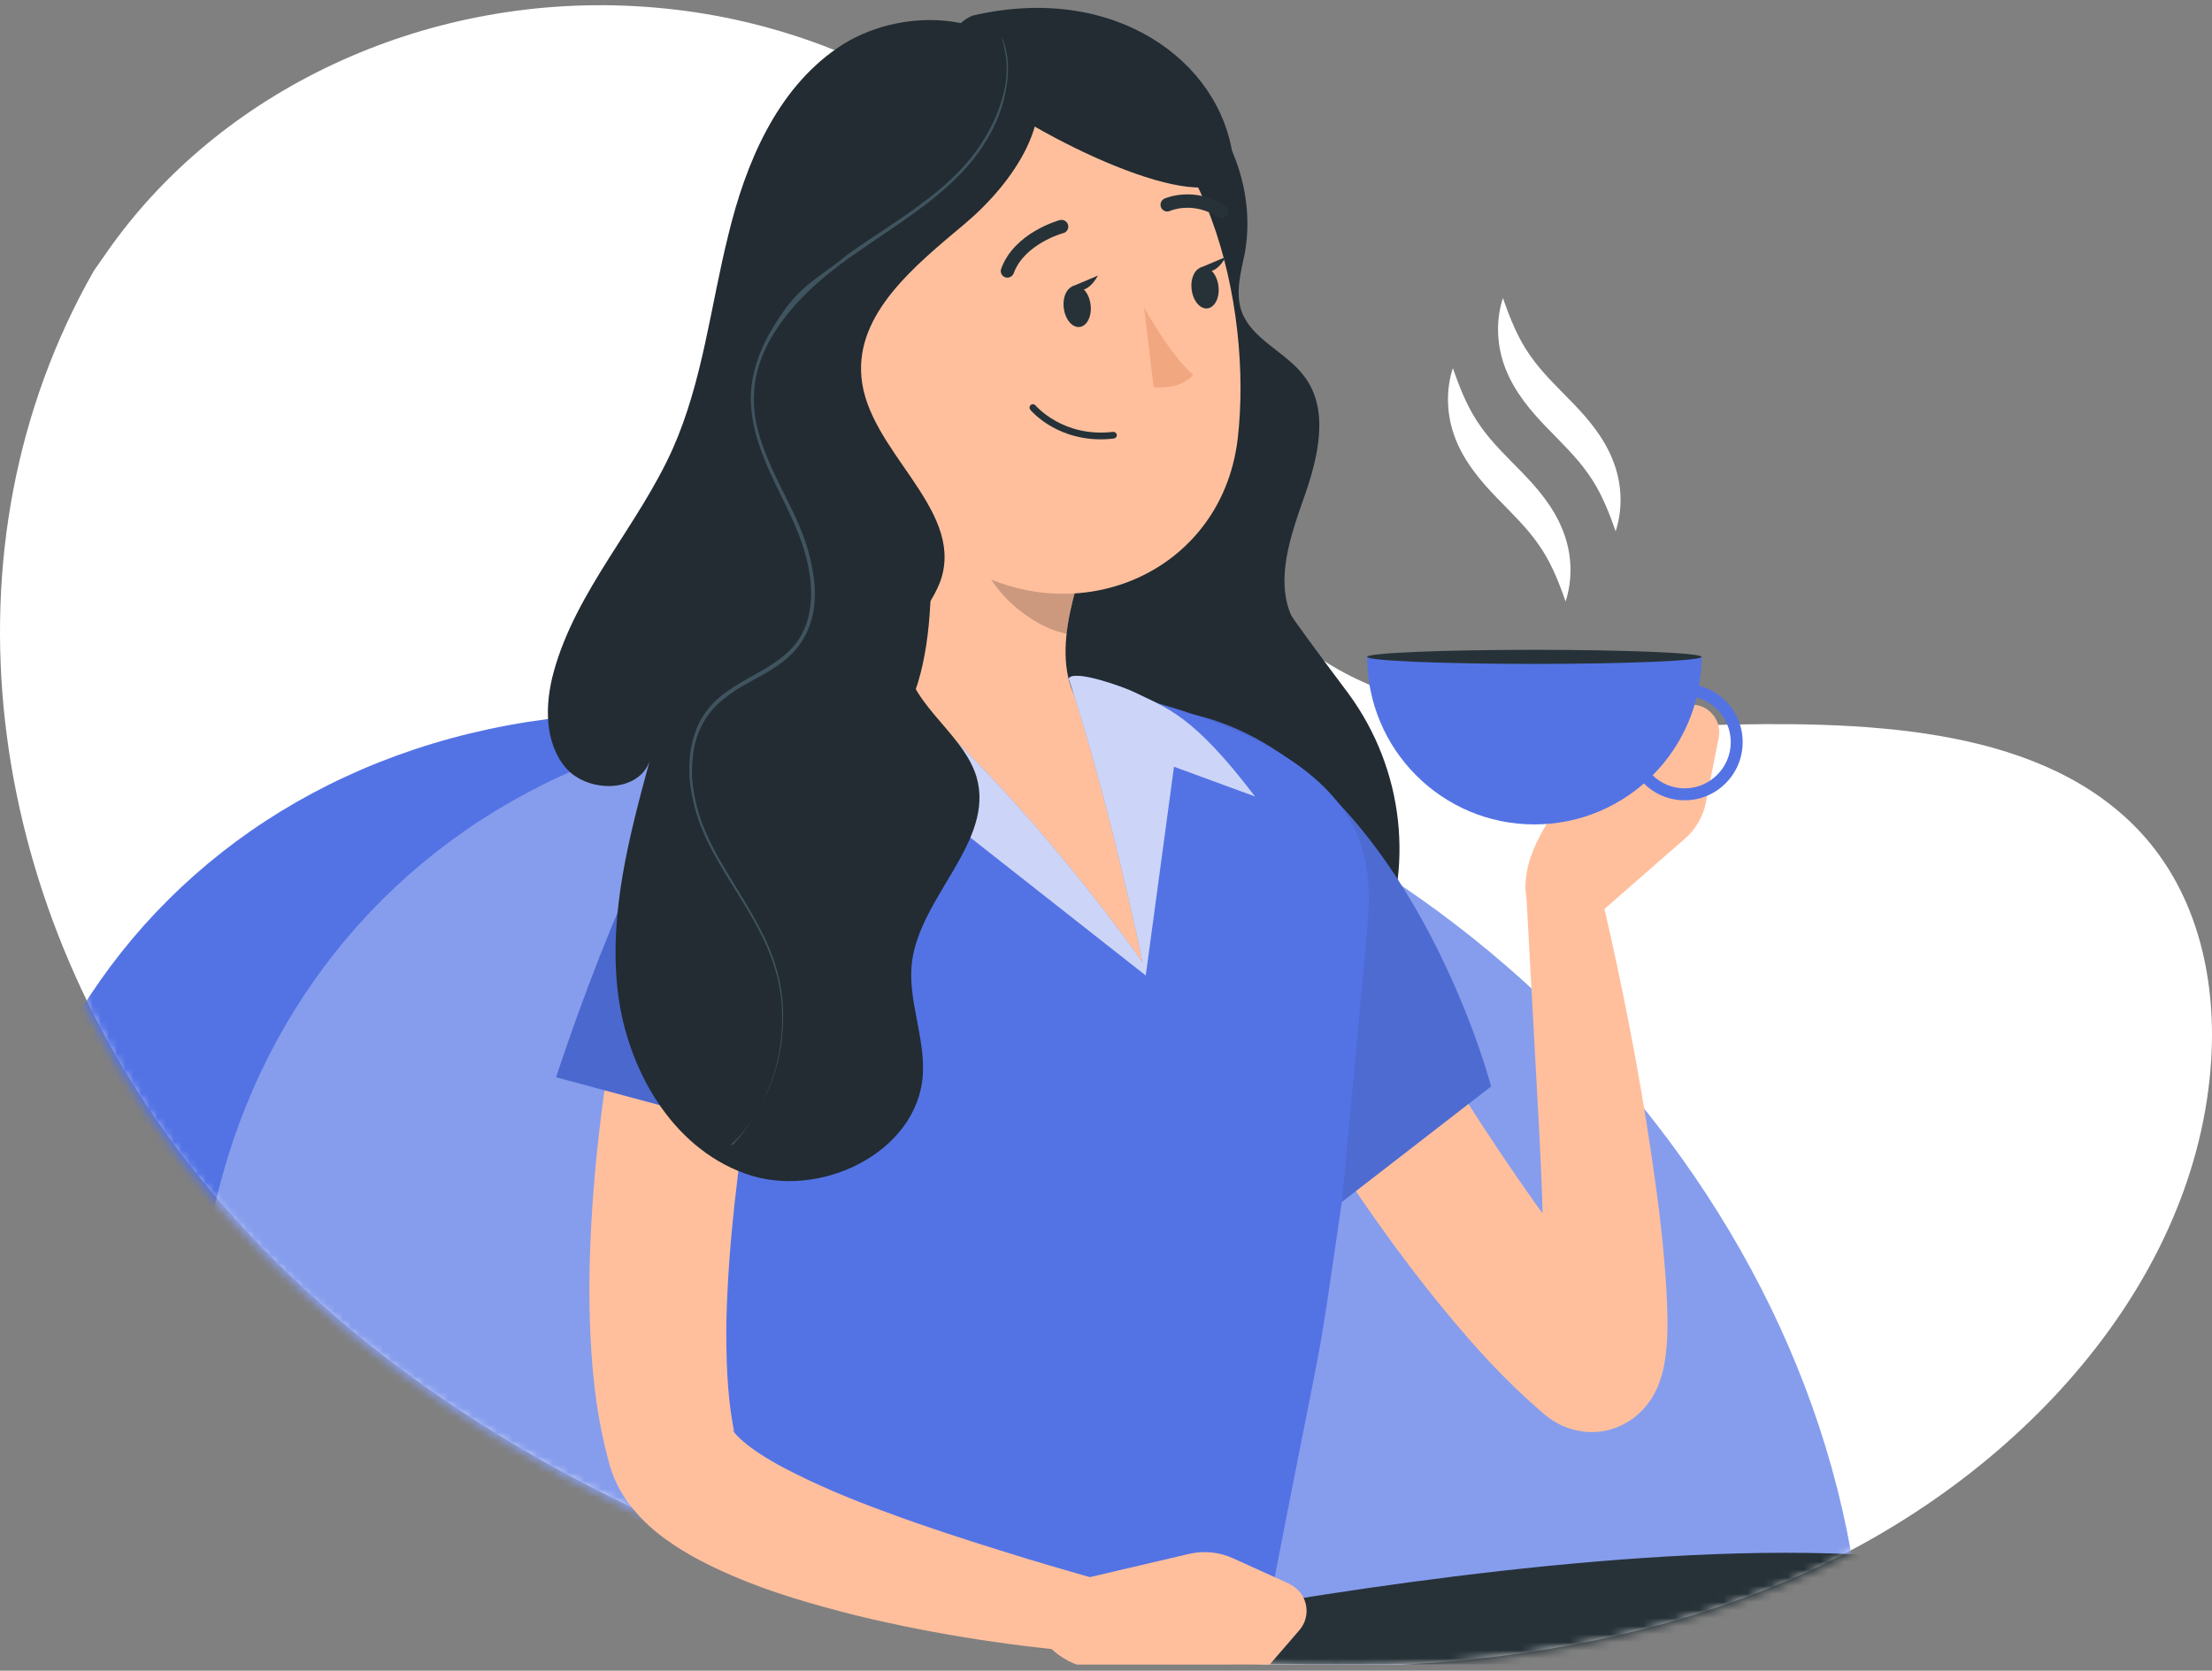 <svg width="274" height="207" viewBox="0 0 274 207" fill="none" xmlns="http://www.w3.org/2000/svg">
<rect x="0" y="0" width="274" height="207" fill="#808080" stroke="none"/>
<g clip-path="url(#clip0_4354_1328)">
<path d="M11.618 33.563L13.264 31.202C27.139 11.304 52.227 -0.691 78.676 0.764C82.077 0.952 85.462 1.352 88.802 1.974C112.851 6.454 133.777 22.28 142.449 42.548C147.551 54.468 148.976 68.193 158.656 77.654C171.255 89.968 192.643 90.355 211.447 89.845C230.252 89.335 251.655 89.77 264.192 102.132C272.043 109.874 274.538 120.885 273.906 131.253C272.229 158.704 250.248 183.25 222.294 195.45C194.339 207.651 161.426 208.743 130.832 203.376C87.973 195.858 47.215 175.21 22.716 143.321C-1.783 111.43 -7.984 67.983 11.618 33.563Z" fill="white"/>
<mask id="mask0_4354_1328" style="mask-type:alpha" maskUnits="userSpaceOnUse" x="-1" y="-3" width="275" height="210">
<path d="M11.618 35.334L13.264 32.995C27.139 13.278 52.227 1.392 78.676 2.834C82.077 3.019 111.991 -3.14 115.331 -2.524C139.38 1.915 159.781 -3.69 168.454 16.393C173.555 28.205 201.767 39.95 211.447 49.325C224.046 61.527 208.363 72.953 227.168 72.448C245.973 71.942 251.655 91.03 264.192 103.28C272.043 110.952 274.538 121.862 273.906 132.136C272.229 159.338 250.248 183.66 222.294 195.749C194.339 207.839 161.426 208.921 130.832 203.604C87.973 196.153 47.215 175.694 22.716 144.094C-1.783 112.493 -7.984 69.441 11.618 35.334Z" fill="#F3F6FB"/>
</mask>
<g mask="url(#mask0_4354_1328)">
<path d="M121.362 298.621L137.068 220.462C138.736 212.19 146.766 205.487 155.017 205.487H306.011C314.262 205.487 319.606 212.19 317.938 220.462L302.232 298.621C300.564 306.893 292.534 313.596 284.282 313.596H133.289C125.037 313.596 119.694 306.893 121.362 298.621Z" fill="#5373E5"/>
<path d="M80.518 88.279H107.03L148.273 291.03H121.761C65.905 291.03 11.391 245.647 0.01 189.654C-11.386 133.662 24.662 88.279 80.518 88.279Z" fill="#5373E5"/>
<path d="M26.506 189.654C37.902 245.647 92.4 291.03 148.257 291.03C204.114 291.03 240.161 245.647 228.765 189.654C217.37 133.662 162.871 88.279 107.014 88.279C51.157 88.279 15.11 133.662 26.506 189.654Z" fill="#5373E5"/>
<path opacity="0.3" d="M26.506 189.654C37.902 245.647 92.4 291.03 148.257 291.03C204.114 291.03 240.161 245.647 228.765 189.654C217.37 133.662 162.871 88.279 107.014 88.279C51.157 88.279 15.11 133.662 26.506 189.654Z" fill="white"/>
<path d="M265.861 268.479L275.515 220.447C277.183 212.175 285.213 205.472 293.465 205.472H308.595C316.847 205.472 322.191 212.175 320.523 220.447L304.816 298.606C303.148 306.877 295.118 313.581 286.867 313.581H96.874V268.464H265.876L265.861 268.479Z" fill="#5373E5"/>
<path opacity="0.4" d="M265.861 268.479L275.515 220.447C277.183 212.175 285.213 205.472 293.465 205.472H308.595C316.847 205.472 322.191 212.175 320.523 220.447L304.816 298.606C303.148 306.877 295.118 313.581 286.867 313.581H96.874V268.464H265.876L265.861 268.479Z" fill="white"/>
<path d="M167.934 113.73C172.953 122.431 178.312 131.309 183.817 139.758C186.593 143.99 189.442 148.148 192.379 152.129C195.346 156.065 198.416 159.912 201.575 163.019C201.693 163.138 201.531 162.99 201.398 162.886C201.31 162.812 201.044 162.62 200.867 162.516C200.335 162.206 199.583 161.762 198.106 161.54C197.708 161.481 197.309 161.466 196.911 161.481C196.468 161.481 196.01 161.555 195.582 161.658C195.154 161.747 194.726 161.895 194.328 162.058C193.944 162.22 193.619 162.398 193.279 162.605C192.069 163.404 191.582 164.114 191.257 164.588C190.711 165.461 190.726 165.713 190.681 165.816C190.667 165.92 190.681 165.846 190.726 165.742C190.859 165.224 190.991 164.114 191.065 163.034C191.228 160.8 191.242 158.299 191.213 155.813C191.139 150.797 190.947 145.648 190.681 140.498L188.984 109.365L197.664 108.048C200.158 118.332 202.269 128.616 203.952 139.092C204.764 144.331 205.546 149.584 206.048 155.014C206.299 157.737 206.506 160.474 206.55 163.449C206.55 164.973 206.55 166.482 206.24 168.539C206.151 169.072 206.048 169.649 205.841 170.374C205.605 171.114 205.384 171.972 204.498 173.392C203.981 174.132 203.288 175.094 201.797 176.071C201.398 176.322 200.985 176.544 200.542 176.737C200.055 176.944 199.553 177.106 199.051 177.225C198.534 177.343 198.003 177.402 197.486 177.432C196.999 177.432 196.512 177.432 196.04 177.358C194.239 177.092 193.191 176.515 192.379 176.026C192.069 175.819 191.67 175.553 191.449 175.36L190.918 174.902C186.371 170.98 182.651 166.837 179.138 162.59C175.64 158.358 172.407 154.008 169.337 149.598C163.166 140.75 157.646 131.783 152.45 122.253L167.964 113.7L167.934 113.73Z" fill="#FFBF9D"/>
<path d="M170.604 118.199C175.283 107.634 173.925 95.337 167.047 85.956C163.238 80.88 159.917 76.352 159.917 76.189C158.013 71.736 159.843 66.423 161.496 61.733C163.238 56.805 164.744 50.857 161.57 46.639C159.267 43.547 154.913 42.038 153.732 38.383C153.023 36.074 153.732 33.618 154.204 31.309C155.784 22.416 151.267 12.724 143.429 8.196C135.59 3.668 124.017 0.25 111.116 13.834L95.986 52.262C93.048 70.211 98.525 89.27 110.408 102.928C122.364 116.586 140.506 124.443 158.485 123.807C158.884 123.807 165.452 128.882 165.851 128.882L170.53 118.317L170.604 118.154V118.199Z" fill="#222C32"/>
<path d="M144.846 87.998C169.203 90.958 181.824 124.089 184.702 134.61L158.25 155.089C158.25 155.089 144.256 133.958 146.234 123.378C148.301 112.369 132.609 86.43 141.894 87.998H144.846Z" fill="#5373E5"/>
<path opacity="0.1" d="M144.846 87.998C169.203 90.958 181.824 124.089 184.702 134.61L158.25 155.089C158.25 155.089 144.256 133.958 146.234 123.378C148.301 112.369 132.609 86.43 141.894 87.998H144.846Z" fill="#272727"/>
<path d="M166.251 148.666C162.561 173.821 164.952 158.772 156.656 201.832H88.71C90.585 175.449 87.75 155.768 81.3 109.586C80.119 101.152 86.171 93.457 94.614 92.584C99.19 92.111 104.386 91.726 109.627 91.623C121.642 91.4 129.156 85.985 139.681 87.257C143.15 87.686 137.732 85.941 141.157 86.518C172.156 94.656 169.941 107.974 169.203 116.852L166.251 148.666Z" fill="#5373E5"/>
<path d="M113.923 55.192C115.65 65.698 117.126 84.89 109.627 91.638C109.627 91.638 125.599 102.144 141.512 119.205C142.132 99.51 142.014 92.615 142.014 92.615C130.485 89.492 131.031 80.851 133.305 72.801L113.938 55.192H113.923Z" fill="#FFBF9D"/>
<path d="M109.213 83.426C109.213 83.426 124.107 94.968 141.526 119.206C141.526 119.206 137.569 99.822 132.374 84.062C133.038 82.894 139.267 85.143 140.477 85.749C144.537 87.732 147.755 88.546 155.46 98.682L145.422 94.998L141.924 120.863L118.129 102.145L102.172 103.98C102.172 103.98 102.939 88.176 109.139 83.426H109.243H109.213Z" fill="#5373E5"/>
<path opacity="0.7" d="M109.213 83.426C109.213 83.426 124.107 94.968 141.526 119.206C141.526 119.206 137.569 99.822 132.374 84.062C133.038 82.894 139.267 85.143 140.477 85.749C144.537 87.732 147.755 88.546 155.46 98.682L145.422 94.998L141.924 120.863L118.129 102.145L102.172 103.98C102.172 103.98 102.939 88.176 109.139 83.426H109.243H109.213Z" fill="white"/>
<path opacity="0.2" d="M121.819 62.368L133.289 72.785C132.742 74.694 132.314 76.633 132.122 78.512C127.709 77.743 121.745 72.667 121.42 68.006C121.258 65.683 121.421 63.448 121.834 62.368H121.819Z" fill="black"/>
<path d="M102.291 35.527C105.42 52.721 106.38 60.06 116.166 67.903C130.883 79.696 151.269 72.076 153.321 54.304C155.166 38.294 149.734 12.872 132.005 8.019C114.528 3.224 99.147 18.347 102.291 35.541V35.527Z" fill="#FFBF9D"/>
<path d="M131.77 38.161C131.932 39.566 132.818 40.617 133.733 40.513C134.648 40.41 135.268 39.167 135.091 37.761C134.928 36.355 134.043 35.29 133.128 35.408C132.212 35.527 131.592 36.755 131.77 38.161Z" fill="#263238"/>
<path d="M147.607 35.853C147.77 37.259 148.655 38.324 149.571 38.206C150.486 38.102 151.106 36.859 150.929 35.454C150.766 34.048 149.881 32.997 148.965 33.101C148.05 33.204 147.43 34.447 147.607 35.853Z" fill="#263238"/>
<path d="M148.567 33.219L151.829 31.843C151.829 31.843 150.412 34.699 148.567 33.219Z" fill="#263238"/>
<path d="M141.703 38.043C141.703 38.043 144.817 43.828 147.799 46.433C146.146 48.401 142.898 47.972 142.898 47.972L141.703 38.028V38.043Z" fill="#F1A881"/>
<path d="M135.872 54.423C136.537 54.452 137.23 54.423 137.969 54.334C138.19 54.304 138.367 54.097 138.338 53.875C138.308 53.638 138.087 53.49 137.88 53.505C131.68 54.245 128.3 50.265 128.27 50.235C128.123 50.057 127.857 50.028 127.68 50.176C127.503 50.324 127.473 50.59 127.621 50.768C127.754 50.931 130.588 54.245 135.872 54.423Z" fill="#263238"/>
<path d="M98.57 51.242C100.371 54.675 103.604 56.968 106.66 57.856C111.265 59.203 113.612 55.104 112.387 50.709C111.28 46.758 107.56 41.313 102.91 41.875C98.334 42.438 96.504 47.291 98.57 51.227V51.242Z" fill="#FFBF9D"/>
<path d="M124.758 34.403C125.112 34.403 125.437 34.196 125.569 33.856C126.883 30.23 131.651 28.884 131.71 28.884C132.153 28.765 132.419 28.307 132.301 27.863C132.182 27.419 131.725 27.152 131.282 27.271C131.046 27.33 125.628 28.854 124.019 33.293C123.857 33.722 124.079 34.211 124.521 34.359C124.61 34.388 124.699 34.403 124.772 34.403H124.758Z" fill="#263238"/>
<path d="M151.312 27.033C151.593 27.033 151.873 26.899 152.035 26.648C152.286 26.263 152.168 25.745 151.784 25.494C147.917 23.008 144.389 24.547 144.241 24.606C143.828 24.798 143.636 25.287 143.828 25.716C144.02 26.13 144.507 26.322 144.92 26.13C145.039 26.086 147.799 24.902 150.884 26.899C151.017 26.988 151.165 27.033 151.297 27.033H151.312Z" fill="#263238"/>
<path d="M132.727 35.527L135.989 34.151C135.989 34.151 134.572 37.007 132.727 35.527Z" fill="#263238"/>
<path d="M146.219 217.799C146.219 217.799 246.035 217.237 242.921 250.753C237.769 306.168 198.651 382.492 198.651 382.492L175.919 374.59C175.919 374.59 200.039 323.318 198.932 268.465H125.701C97.773 268.465 85.698 237.716 112.888 201.833C129.509 201.833 146.234 217.784 146.234 217.784L146.219 217.799Z" fill="black"/>
<path d="M87.766 197.616L85.758 203.964C85.493 204.452 86.068 204.97 86.895 204.999L160.288 207.189C160.938 207.204 161.469 206.908 161.528 206.509L162.355 200.131C162.414 199.687 161.868 199.302 161.159 199.273L88.947 197.127C88.415 197.112 87.943 197.32 87.766 197.63V197.616Z" fill="white"/>
<path d="M97.228 206.006L95.294 205.947C94.911 205.947 94.615 205.725 94.66 205.488L95.811 197.202C95.841 196.965 96.195 196.773 96.579 196.787L98.512 196.847C98.896 196.847 99.191 197.069 99.147 197.305L97.996 205.592C97.966 205.829 97.612 206.021 97.228 206.006Z" fill="#263238"/>
<path d="M154.814 207.722L152.88 207.663C152.496 207.663 152.201 207.441 152.245 207.204L153.397 198.918C153.426 198.681 153.78 198.488 154.164 198.503L156.098 198.562C156.482 198.562 156.777 198.784 156.733 199.021L155.581 207.308C155.552 207.544 155.197 207.737 154.814 207.722Z" fill="#263238"/>
<path d="M126.027 206.863L124.093 206.804C123.709 206.804 123.414 206.582 123.459 206.345L124.61 198.059C124.639 197.822 124.994 197.63 125.377 197.644L127.311 197.704C127.695 197.704 127.99 197.925 127.946 198.162L126.795 206.449C126.765 206.685 126.411 206.878 126.027 206.863Z" fill="#263238"/>
<path d="M135.149 202.735C135.149 202.735 258.834 176.336 264.192 207.869C273.521 262.737 293.316 332.98 293.316 332.98L273.418 346.549C273.418 346.549 242.478 281.204 224.573 229.34C203.184 236.28 140.832 268.479 115.915 268.479C87.987 268.479 77.388 243.427 89.61 202.246C106.231 202.246 135.134 202.72 135.134 202.72L135.149 202.735Z" fill="#263238"/>
<path d="M7.552 220.446L23.259 298.605C24.927 306.877 32.957 313.58 41.208 313.58H95.161C103.412 313.58 108.756 306.877 107.088 298.605L91.382 220.446C89.714 212.175 81.684 205.472 73.432 205.472H19.48C11.228 205.472 5.884 212.175 7.552 220.446Z" fill="#5373E5"/>
<path d="M120.757 298.62L105.051 220.462C103.383 212.19 95.353 205.487 87.102 205.487H71.971C63.72 205.487 58.376 212.19 60.044 220.462L75.75 298.62C77.418 306.892 85.448 313.595 93.7 313.595H108.83C117.082 313.595 122.425 306.892 120.757 298.62Z" fill="#5373E5"/>
<path opacity="0.4" d="M120.757 298.62L105.051 220.462C103.383 212.19 95.353 205.487 87.102 205.487H71.971C63.72 205.487 58.376 212.19 60.044 220.462L75.75 298.62C77.418 306.892 85.448 313.595 93.7 313.595H108.83C117.082 313.595 122.425 306.892 120.757 298.62Z" fill="white"/>
<path d="M209.221 87.332L200.202 88.117C198.091 88.294 196.319 89.745 195.699 91.772L193.323 99.629C193.323 99.629 186.252 108.019 190.12 113.701L195.862 115.136L208.734 103.891C210.062 102.736 210.963 101.168 211.302 99.451L212.896 91.402C213.339 89.153 211.509 87.111 209.235 87.318L209.221 87.332Z" fill="#FFBF9D"/>
<path d="M210.772 81.384C210.772 92.852 201.502 102.144 190.062 102.144C178.622 102.144 169.352 92.852 169.352 81.384H210.757H210.772Z" fill="#5373E5"/>
<path d="M190.062 82.257C201.5 82.257 210.772 81.866 210.772 81.384C210.772 80.902 201.5 80.511 190.062 80.511C178.624 80.511 169.352 80.902 169.352 81.384C169.352 81.866 178.624 82.257 190.062 82.257Z" fill="#263238"/>
<path d="M208.677 99.155C204.721 99.155 201.488 95.929 201.488 91.949C201.488 87.969 204.706 84.743 208.677 84.743C212.647 84.743 215.865 87.969 215.865 91.949C215.865 95.929 212.647 99.155 208.677 99.155ZM208.677 86.222C205.532 86.222 202.964 88.797 202.964 91.949C202.964 95.101 205.532 97.675 208.677 97.675C211.821 97.675 214.389 95.101 214.389 91.949C214.389 88.797 211.821 86.222 208.677 86.222Z" fill="#5373E5"/>
<path d="M186.18 36.961C187.139 39.728 188.143 42.111 189.59 44.123C191.007 46.15 192.823 47.882 194.741 49.85C196.646 51.803 198.668 54.156 199.79 57.041C200.941 59.912 201.03 63.078 200.129 65.831C199.17 63.063 198.166 60.681 196.705 58.669C195.288 56.642 193.472 54.91 191.553 52.927C189.649 50.959 187.641 48.607 186.505 45.721C185.368 42.85 185.265 39.684 186.165 36.932L186.18 36.961Z" fill="white"/>
<path d="M179.979 45.648C180.939 48.415 181.943 50.798 183.389 52.81C184.806 54.837 186.622 56.569 188.541 58.537C190.445 60.49 192.467 62.843 193.589 65.728C194.741 68.599 194.829 71.765 193.929 74.518C192.969 71.751 191.965 69.368 190.504 67.356C189.087 65.329 187.271 63.597 185.352 61.614C183.448 59.646 181.441 57.294 180.304 54.408C179.167 51.538 179.064 48.371 179.964 45.619L179.979 45.648Z" fill="white"/>
<path d="M123.384 12.739C135.34 20.685 153.88 27.98 152.7 19.324C151.12 7.649 138.13 -2.191 120.461 1.937C113.804 4.882 121.406 14.322 123.398 12.739H123.384Z" fill="#222C32"/>
</g>
<path d="M95.457 120.573C94.572 125.159 93.642 130.084 92.918 134.863C92.151 139.685 91.501 144.492 90.97 149.285C90.453 154.078 90.099 158.841 89.981 163.516C89.922 168.147 90.069 172.778 90.822 176.762L90.955 177.468C90.926 177.35 90.852 177.247 90.837 177.203C90.749 177.086 90.734 177.13 90.808 177.247C90.94 177.497 91.368 177.997 91.988 178.526C93.228 179.614 95.029 180.761 96.963 181.79C100.875 183.863 105.333 185.745 109.894 187.391C114.455 189.097 119.149 190.611 123.888 192.096C128.611 193.596 133.453 194.963 138.191 196.315L136.759 204.931C126.382 204.107 116.241 202.622 105.997 200.138C100.889 198.829 95.753 197.418 90.542 195.154C87.929 194.007 85.272 192.728 82.497 190.743C81.109 189.744 79.677 188.509 78.26 186.759C77.567 185.892 76.858 184.848 76.282 183.569C75.987 182.952 75.736 182.246 75.515 181.525L75.22 180.379C73.699 174.542 73.256 169.044 73.064 163.619C72.902 158.209 73.109 152.916 73.507 147.682C73.906 142.449 74.526 137.274 75.308 132.143C76.135 126.982 76.976 121.984 78.216 116.721L95.502 120.558L95.457 120.573Z" fill="#FFBF9D"/>
<path d="M87.778 95.163C80.618 97.266 68.883 133.476 68.883 133.476L99.41 141.679C99.41 141.679 109.684 121.303 106.761 112.07C103.705 102.47 95.97 92.752 87.793 95.163H87.778Z" fill="#5373E5"/>
<path opacity="0.1" d="M87.778 95.163C80.618 97.266 68.883 133.476 68.883 133.476L99.41 141.679C99.41 141.679 109.684 121.303 106.761 112.07C103.705 102.47 95.97 92.752 87.793 95.163H87.778Z" fill="black"/>
<path d="M127.294 7.425C131.412 14.202 125.552 22.655 119.456 27.772C113.359 32.888 105.993 38.813 106.702 46.707C107.499 55.852 119.293 62.879 116.607 71.641C115.573 74.876 112.725 77.404 112.326 80.712C111.691 86.71 119.219 90.489 120.961 96.252C123.264 104.22 113.994 110.998 112.961 119.216C112.4 123.876 114.629 128.522 114.304 133.256C113.595 142.885 101.388 148.722 92.28 145.399C83.099 142.092 77.622 132.3 76.515 122.759C75.408 113.129 77.947 103.588 80.471 94.282C79.128 98.222 72.869 98.31 70.094 95.149C67.407 91.988 67.481 87.254 68.588 83.241C71.363 73.141 79.039 65.173 83.32 55.631C87.04 47.266 87.999 38.033 90.213 29.124C92.354 20.288 96.148 11.144 103.764 5.925C111.366 0.721 123.412 1.191 128.327 8.924" fill="#222C32"/>
<path d="M90.865 141.782C90.865 141.782 90.938 141.709 91.101 141.473C91.337 141.238 91.573 140.915 91.898 140.533C92.532 139.665 93.477 138.401 94.437 136.592C95.308 134.784 96.252 132.417 96.651 129.565C97.049 126.728 97.049 123.332 95.942 119.862C94.909 116.392 92.769 112.923 90.481 109.292C89.374 107.483 88.178 105.499 87.233 103.381C86.288 101.25 85.654 98.956 85.418 96.442C85.255 94.002 85.58 91.4 86.849 89.106C87.484 88.004 88.355 86.975 89.462 86.107C90.496 85.313 91.676 84.608 92.784 83.975C95.086 82.711 97.537 81.373 98.969 79.168C100.4 76.963 100.71 74.125 100.312 71.361C99.603 65.834 96.267 61.188 94.451 56.292C93.507 53.852 92.872 51.161 93.02 48.633C93.182 46.03 94.053 43.59 95.234 41.458C98.88 35.063 100.784 35.063 104.903 31.593C108.46 29.065 111.87 27.021 114.807 24.728C117.745 22.523 120.033 20.156 121.612 17.7C123.192 15.245 124.063 12.893 124.461 10.923C124.86 8.953 124.697 7.292 124.461 6.263C124.299 5.233 124.063 4.689 124.151 4.689C124.151 4.689 124.387 5.248 124.624 6.263C124.86 7.277 125.022 8.938 124.624 10.996C124.314 13.055 123.443 15.495 121.848 17.936C120.269 20.464 117.892 22.831 114.955 25.11C112.017 27.389 108.622 29.535 105.05 32.049C101.566 34.578 97.994 37.651 95.544 41.826C94.363 43.884 93.477 46.251 93.403 48.765C93.241 51.294 93.876 53.808 94.835 56.175C95.78 58.615 97.049 60.982 98.245 63.437C99.441 65.892 100.386 68.568 100.784 71.405C101.183 74.169 100.858 77.168 99.278 79.535C97.699 81.976 95.16 83.24 92.857 84.505C91.676 85.137 90.555 85.842 89.61 86.636C88.576 87.43 87.794 88.371 87.159 89.474C85.89 91.606 85.654 94.134 85.728 96.501C85.964 98.868 86.525 101.162 87.469 103.205C88.34 105.263 89.536 107.233 90.643 109.042C92.857 112.673 95.086 116.216 96.105 119.774C97.212 123.317 97.138 126.713 96.74 129.639C96.267 132.564 95.308 134.931 94.363 136.739C93.418 138.548 92.385 139.812 91.676 140.68C91.278 141.076 91.042 141.385 90.805 141.547C90.569 141.782 90.496 141.856 90.496 141.856" fill="#40545F"/>
<path d="M159.7 196.227L152.762 193.081C151.035 192.287 149.087 192.096 147.242 192.537L130.857 196.374L128.672 201.858C131.019 208.283 141.942 207.43 141.942 207.43L150.651 210.385C152.069 210.87 153.648 210.444 154.622 209.312L160.955 201.976C162.549 200.123 161.929 197.271 159.7 196.257V196.227Z" fill="#FFBF9D"/>
</g>
<defs>
<clipPath id="clip0_4354_1328">
<rect width="274" height="206" fill="white" transform="matrix(-1 0 0 1 274 0.235)"/>
</clipPath>
</defs>
</svg>
